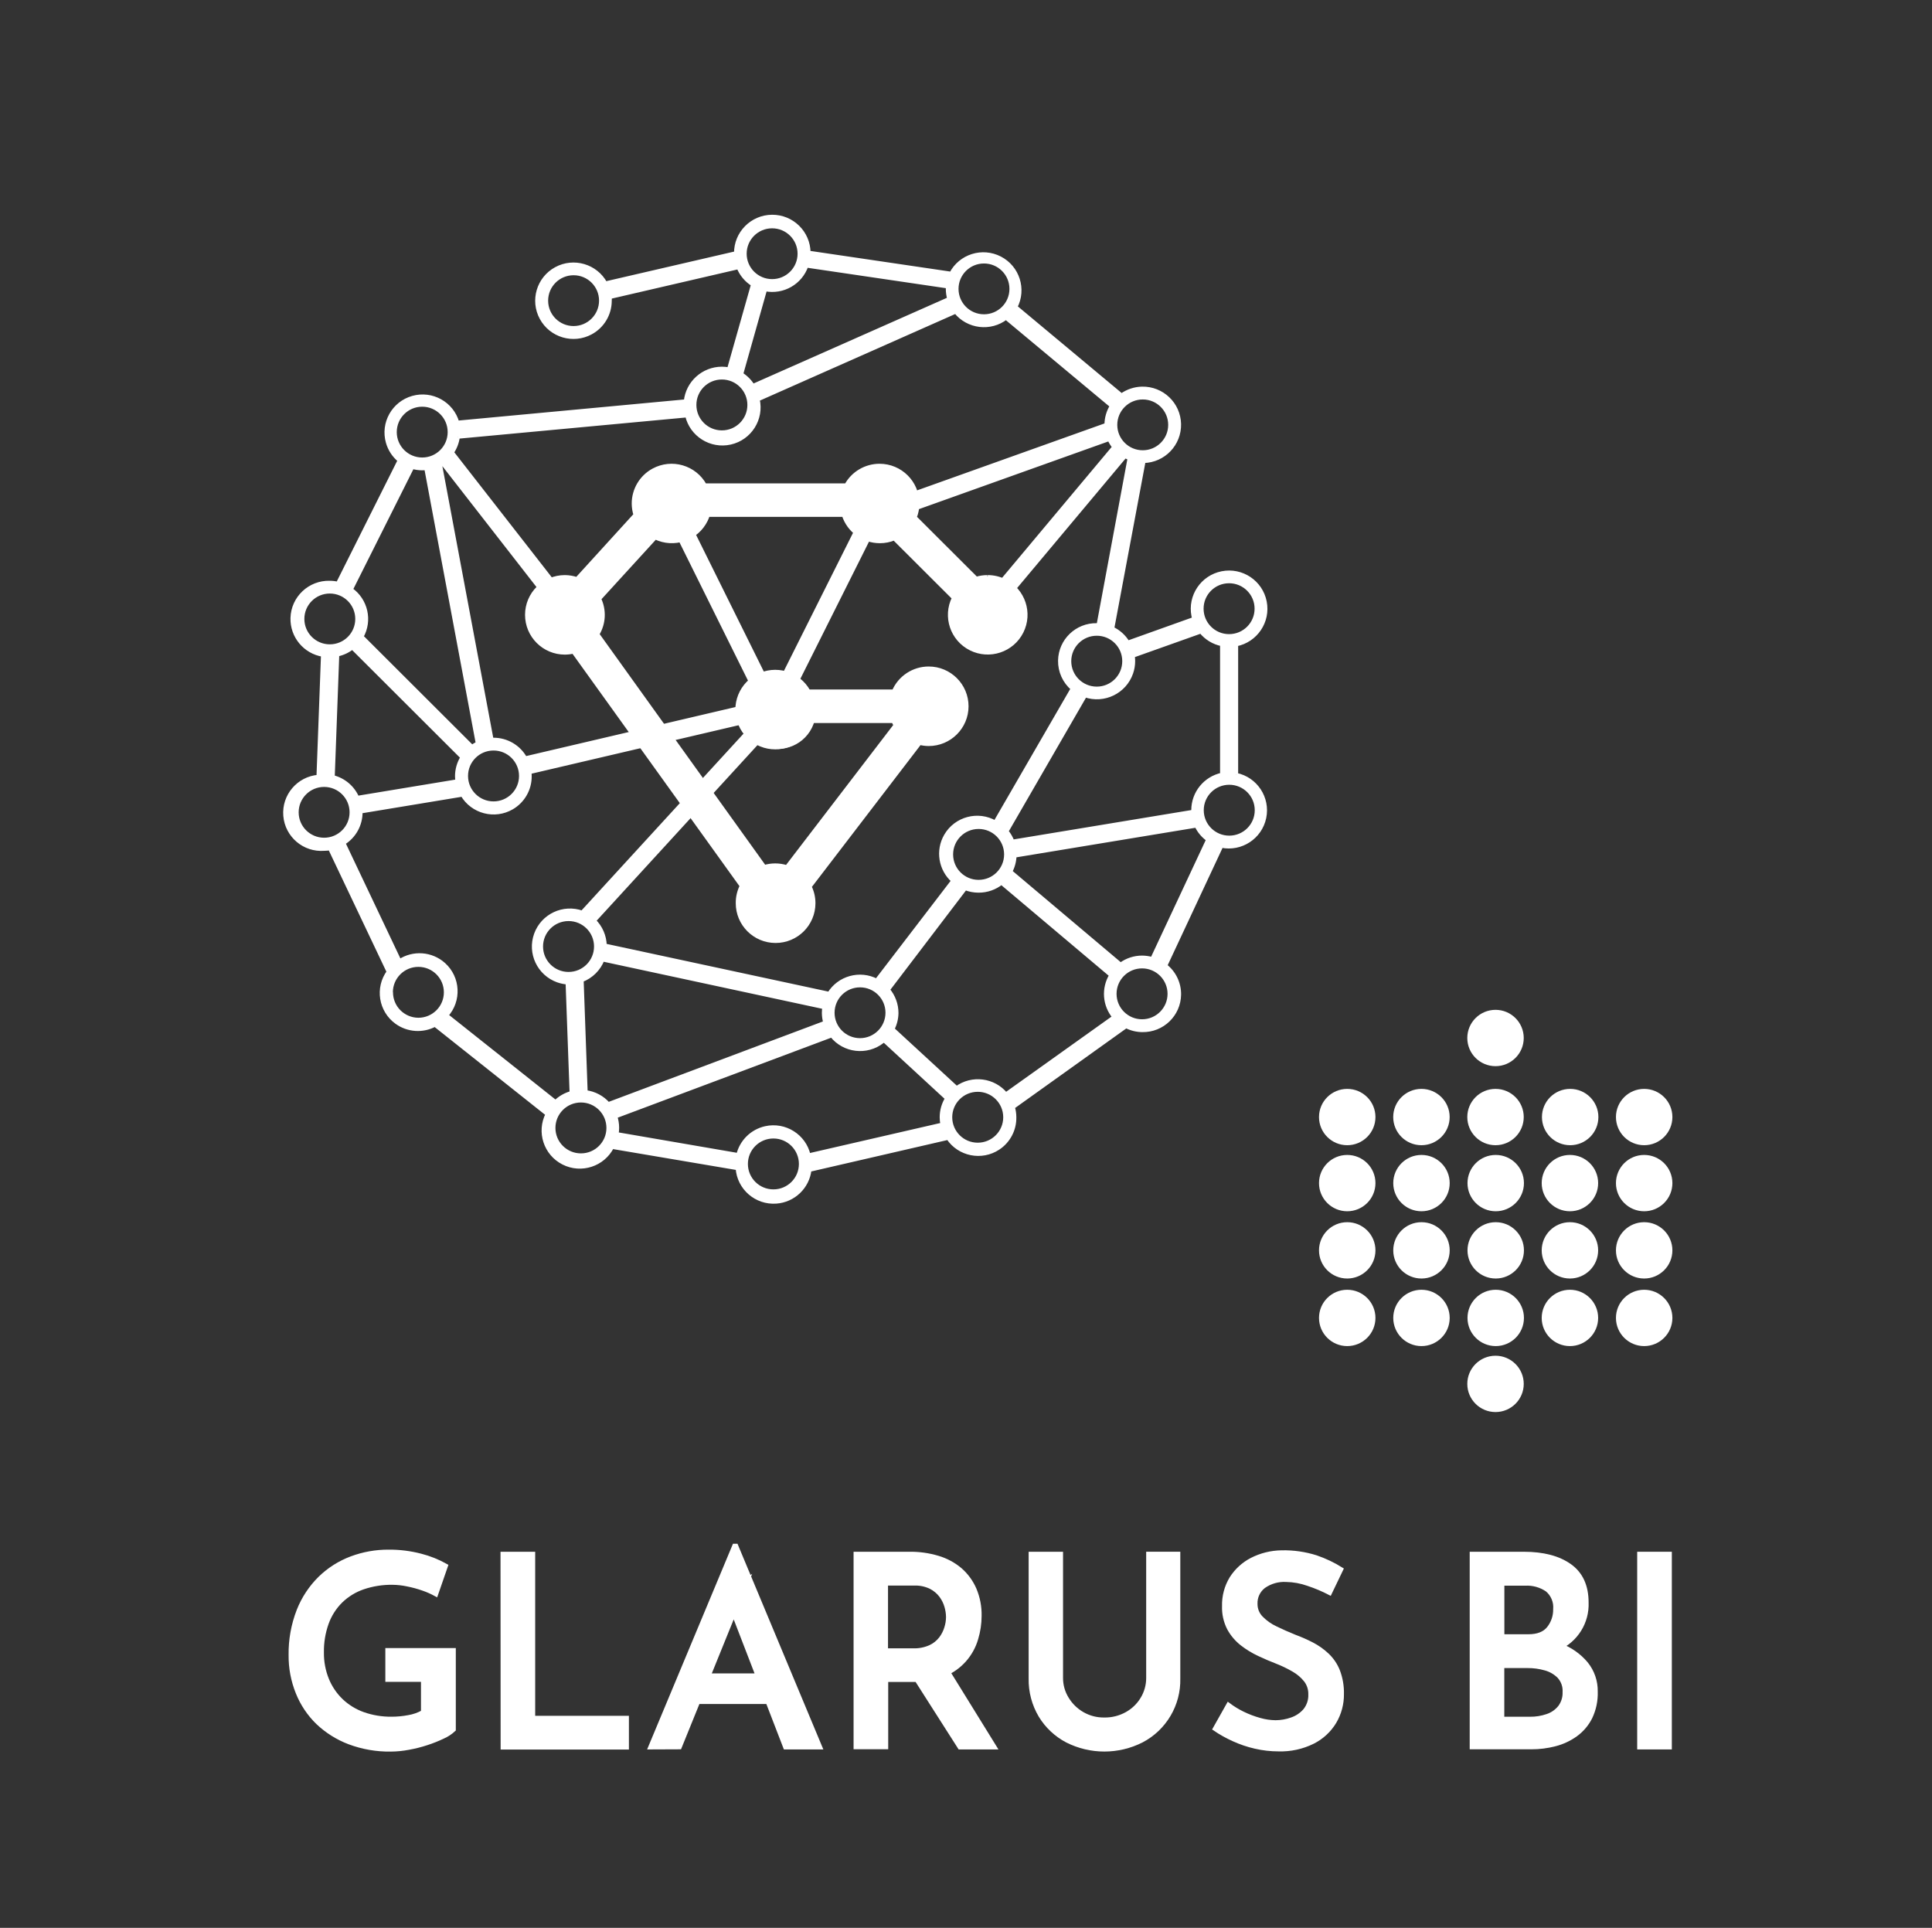 <svg width="482" height="481" xmlns="http://www.w3.org/2000/svg" xmlns:xlink="http://www.w3.org/1999/xlink" xml:space="preserve" overflow="hidden"><rect width="100%" height="100%" fill="#333333" stroke="none"/><g transform="translate(-376 -152)"><g><path d="M307.781 193.282 307.781 160.763C312.679 159.792 315.866 155.034 314.895 150.135 313.925 145.235 309.167 142.05 304.268 143.02 299.368 143.991 296.183 148.749 297.153 153.648 297.204 153.906 297.266 154.162 297.34 154.414L280.79 160.343C279.875 158.821 278.532 157.603 276.928 156.84L284.743 115.027C289.731 114.914 293.683 110.779 293.569 105.791 293.456 100.803 289.321 96.852 284.333 96.965 282.502 97.007 280.728 97.604 279.243 98.677L252.822 76.588C255.113 72.178 253.394 66.746 248.984 64.456 244.574 62.165 239.143 63.883 236.852 68.294L201.318 63.043C201.282 58.057 197.21 54.044 192.224 54.08 187.239 54.116 183.225 58.187 183.261 63.173L150.721 70.719C148.338 66.337 142.852 64.716 138.47 67.1 134.087 69.484 132.467 74.969 134.85 79.352 137.234 83.734 142.72 85.355 147.102 82.971 150.007 81.39 151.817 78.349 151.819 75.041 151.839 74.729 151.839 74.415 151.819 74.103L183.88 66.657C184.595 68.441 185.861 69.952 187.493 70.969L181.504 92.159C180.922 92.048 180.33 91.991 179.737 91.99 175.097 91.998 171.215 95.517 170.754 100.135L113.859 105.455C112.507 100.682 107.54 97.909 102.767 99.261 97.993 100.615 95.221 105.581 96.573 110.354 97.073 112.117 98.1 113.685 99.516 114.847L84.124 145.641C83.47 145.485 82.8 145.405 82.128 145.401 77.136 145.255 72.971 149.185 72.825 154.177 72.693 158.712 75.942 162.643 80.421 163.368L79.293 193.811C74.332 194.211 70.634 198.557 71.034 203.518 71.433 208.48 75.779 212.177 80.741 211.778 81.219 211.774 81.696 211.734 82.168 211.658L96.771 242.471C93.853 246.484 94.742 252.103 98.754 255.02 101.545 257.048 105.25 257.3 108.29 255.667L136.328 277.986C134.073 282.42 135.841 287.843 140.275 290.098 144.71 292.353 150.133 290.585 152.388 286.151L183.66 291.461C184.001 296.411 188.289 300.147 193.238 299.807 197.559 299.51 201.053 296.172 201.547 291.87L236.083 283.885C238.824 288.02 244.399 289.15 248.534 286.409 251.094 284.712 252.61 281.825 252.553 278.754 252.554 277.899 252.429 277.048 252.183 276.229L280.381 256.016C281.638 256.664 283.03 257.006 284.444 257.014 289.405 257.096 293.492 253.141 293.574 248.18 293.62 245.364 292.342 242.689 290.123 240.954L304.097 211.01C308.978 212.027 313.76 208.893 314.778 204.013 315.795 199.132 312.662 194.349 307.781 193.332M142.816 81.849C139.04 81.849 135.978 78.787 135.978 75.011 135.978 71.235 139.04 68.174 142.816 68.174 146.592 68.174 149.653 71.235 149.653 75.011 149.647 78.785 146.59 81.843 142.816 81.849M306.014 145.022C309.796 145.016 312.865 148.077 312.871 151.859 312.877 155.641 309.816 158.71 306.034 158.716 302.252 158.722 299.182 155.661 299.176 151.879 299.176 151.876 299.176 151.872 299.176 151.869 299.17 148.093 302.228 145.028 306.004 145.022 306.007 145.022 306.011 145.022 306.014 145.022M299.027 157.548C300.348 159.193 302.207 160.32 304.277 160.733L304.277 193.292C300.104 194.178 297.116 197.86 297.11 202.126 297.11 202.266 297.11 202.396 297.11 202.535L252.084 209.991C251.731 209.058 251.229 208.188 250.596 207.416L270.16 173.479C274.876 175.105 280.018 172.6 281.645 167.883 281.973 166.932 282.14 165.932 282.138 164.925 282.137 164.484 282.1 164.042 282.028 163.607ZM236.812 213.186C236.806 209.404 239.867 206.334 243.649 206.328 247.431 206.322 250.501 209.384 250.506 213.166 250.512 216.948 247.451 220.017 243.669 220.023 243.666 220.023 243.662 220.023 243.659 220.023 239.883 220.029 236.818 216.972 236.812 213.196 236.812 213.193 236.812 213.189 236.812 213.186M279.922 164.965C279.922 168.747 276.857 171.812 273.075 171.812 269.293 171.812 266.227 168.747 266.227 164.965 266.227 161.183 269.293 158.117 273.075 158.117 273.078 158.117 273.082 158.117 273.085 158.117 276.861 158.117 279.922 161.179 279.922 164.955 279.922 164.958 279.922 164.962 279.922 164.965M273.514 155.981 273.085 155.981C268.124 155.891 264.029 159.839 263.939 164.799 263.89 167.488 265.049 170.058 267.096 171.802L247.801 205.23C243.505 202.748 238.011 204.218 235.529 208.514 233.392 212.211 234.154 216.902 237.351 219.733L218.266 244.687C214.084 242.514 208.932 243.944 206.468 247.961L150.571 235.913C150.52 233.573 149.556 231.346 147.886 229.705L188.811 184.938C192.992 187.614 198.552 186.394 201.228 182.213 203.904 178.032 202.684 172.472 198.503 169.796L216.21 134.341C217.11 134.63 218.05 134.779 218.995 134.781 223.58 134.782 227.441 131.35 227.978 126.795L276.199 109.527C276.521 110.242 276.934 110.913 277.427 111.524L249.379 145.092C244.767 143.103 239.417 145.229 237.428 149.841 235.439 154.452 237.566 159.803 242.178 161.792 246.789 163.78 252.139 161.654 254.128 157.042 255.588 153.657 254.859 149.725 252.283 147.088L280.122 113.779C280.485 113.978 280.862 114.152 281.25 114.299ZM214.134 259.52C210.358 259.52 207.296 256.458 207.296 252.682 207.296 248.906 210.358 245.845 214.134 245.845 217.91 245.845 220.971 248.906 220.971 252.682 220.965 256.456 217.908 259.514 214.134 259.52M145.82 272.496 144.822 244.548C147.206 243.638 149.094 241.764 150.022 239.387L205.25 251.295C205.174 251.76 205.134 252.231 205.13 252.702 205.133 253.536 205.251 254.366 205.48 255.168L151.44 275.49C149.995 273.839 147.996 272.774 145.82 272.496M148.405 236.143C148.411 239.925 145.35 242.994 141.568 243 137.786 243.006 134.717 239.945 134.711 236.163 134.705 232.381 137.766 229.312 141.548 229.306 141.551 229.306 141.555 229.306 141.558 229.306 145.334 229.3 148.399 232.357 148.405 236.133 148.405 236.136 148.405 236.14 148.405 236.143M189.33 171.163 190.637 170.514C194.19 169.202 198.133 171.018 199.446 174.57 200.759 178.122 198.943 182.066 195.39 183.379 191.838 184.691 187.894 182.876 186.582 179.323 185.463 176.296 186.608 172.898 189.33 171.163M212.187 125.747C212.193 121.971 215.259 118.914 219.035 118.92 222.811 118.926 225.868 121.991 225.862 125.767 225.856 129.539 222.797 132.595 219.025 132.595 215.249 132.595 212.187 129.533 212.187 125.757 212.187 125.754 212.187 125.75 212.187 125.747M252.603 153.466C252.609 157.248 249.547 160.317 245.765 160.323 241.983 160.329 238.914 157.268 238.908 153.486 238.902 149.704 241.963 146.635 245.745 146.629 245.748 146.629 245.752 146.629 245.755 146.629 249.533 146.629 252.597 149.688 252.603 153.466M291.361 106.004C291.361 109.78 288.3 112.841 284.524 112.841 280.748 112.841 277.686 109.78 277.686 106.004 277.686 102.228 280.748 99.166 284.524 99.166 288.3 99.166 291.361 102.228 291.361 106.004M244.997 65.239C248.773 65.239 251.834 68.3 251.834 72.077 251.834 75.853 248.773 78.914 244.997 78.914 241.221 78.914 238.159 75.853 238.159 72.077 238.159 68.3 241.221 65.239 244.997 65.239M185.407 63.303C185.407 59.527 188.468 56.465 192.244 56.465 196.02 56.465 199.082 59.527 199.082 63.303 199.082 67.079 196.02 70.14 192.244 70.14 188.47 70.135 185.413 67.077 185.407 63.303M190.507 72.166C194.926 73.055 199.319 70.532 200.778 66.267L235.993 71.468C235.993 71.667 235.993 71.867 235.993 72.077 235.995 72.928 236.116 73.774 236.353 74.592L187.443 96.302C186.711 95.115 185.717 94.112 184.539 93.367ZM179.737 94.186C183.519 94.186 186.585 97.251 186.585 101.033 186.585 104.815 183.519 107.88 179.737 107.88 175.955 107.88 172.89 104.815 172.89 101.033 172.89 101.03 172.89 101.026 172.89 101.023 172.89 97.247 175.951 94.186 179.727 94.186 179.73 94.186 179.734 94.186 179.737 94.186M114.079 108.958 171.083 103.638C172.186 108.489 177.012 111.529 181.863 110.426 186.715 109.323 189.754 104.497 188.651 99.646L237.96 77.746C241.017 81.587 246.591 82.262 250.477 79.263L276.838 101.283C275.959 102.701 275.492 104.336 275.49 106.004L227.689 123.112C226.284 118.325 221.266 115.582 216.478 116.987 211.691 118.39 208.948 123.409 210.353 128.197 210.846 129.881 211.82 131.385 213.156 132.525L195.368 168.129C194.595 167.912 193.796 167.802 192.993 167.8 191.973 167.801 190.961 167.972 189.998 168.309L172.421 132.774C176.413 129.827 177.258 124.202 174.311 120.212 171.364 116.22 165.739 115.374 161.749 118.321 157.757 121.269 156.911 126.893 159.858 130.884 161.551 133.177 164.231 134.53 167.081 134.531 167.801 134.531 168.518 134.444 169.217 134.272L186.944 170.115C185.062 171.799 183.975 174.198 183.95 176.723L130.758 189.21C129.174 186.333 126.147 184.55 122.863 184.559L122.394 184.559 109.517 115.686 110.046 115.367 134.471 146.808C130.806 150.225 130.605 155.966 134.022 159.632 137.44 163.297 143.181 163.498 146.845 160.081 150.511 156.664 150.712 150.923 147.294 147.258 144.788 144.568 140.906 143.658 137.466 144.952L112.512 112.881C113.308 111.712 113.818 110.372 113.999 108.968M167.041 132.395C163.265 132.395 160.204 129.334 160.204 125.558 160.204 121.782 163.265 118.72 167.041 118.72 170.817 118.72 173.878 121.782 173.878 125.558 173.878 129.334 170.817 132.395 167.041 132.395M82.847 193.891 83.975 163.298C85.344 163.008 86.628 162.407 87.728 161.541L115.137 188.95C114.264 190.36 113.797 191.984 113.789 193.642 113.795 194.073 113.832 194.503 113.899 194.929L88.945 199.062C87.834 196.478 85.577 194.565 82.847 193.891M122.873 186.754C126.655 186.748 129.724 189.81 129.73 193.592 129.736 197.374 126.675 200.443 122.893 200.449 119.111 200.455 116.041 197.394 116.035 193.612 116.035 193.605 116.035 193.599 116.035 193.592 116.035 189.816 119.097 186.754 122.873 186.754M140.62 146.589C144.402 146.589 147.467 149.654 147.467 153.436 147.467 157.218 144.402 160.283 140.62 160.283 136.838 160.283 133.772 157.218 133.772 153.436 133.772 153.433 133.772 153.429 133.772 153.426 133.772 149.65 136.834 146.589 140.61 146.589 140.613 146.589 140.617 146.589 140.62 146.589M98.288 107.801C98.294 104.025 101.359 100.967 105.135 100.973 108.911 100.979 111.969 104.044 111.963 107.82 111.957 111.593 108.898 114.648 105.125 114.648 101.349 114.648 98.288 111.587 98.288 107.811 98.288 107.808 98.288 107.804 98.288 107.801M102.66 116.494C103.462 116.723 104.292 116.841 105.125 116.844 105.459 116.845 105.792 116.825 106.124 116.784L118.96 185.487C118.456 185.733 117.975 186.024 117.523 186.355L90.013 158.836C92.274 154.819 91.126 149.743 87.358 147.088ZM75.281 154.424C75.281 150.648 78.342 147.587 82.118 147.587 85.894 147.587 88.955 150.648 88.955 154.424 88.955 158.2 85.894 161.262 82.118 161.262 78.342 161.262 75.281 158.2 75.281 154.424M73.863 202.675C73.863 198.899 76.924 195.838 80.701 195.838 84.477 195.838 87.538 198.899 87.538 202.675 87.538 206.451 84.477 209.512 80.701 209.512 76.924 209.512 73.863 206.451 73.863 202.675M97.32 247.592C97.314 243.81 100.375 240.741 104.157 240.735 107.939 240.729 111.009 243.79 111.015 247.572 111.021 251.354 107.959 254.424 104.177 254.429 104.17 254.429 104.164 254.429 104.157 254.429 100.375 254.407 97.328 251.324 97.35 247.542 97.35 247.542 97.35 247.542 97.35 247.542M111.124 253.331C114.447 249.647 114.155 243.967 110.471 240.644 107.421 237.893 102.895 237.56 99.476 239.836L85.502 210.331C88.162 208.692 89.78 205.789 89.774 202.665 89.779 202.598 89.779 202.532 89.774 202.465L115.147 198.263C117.65 202.546 123.152 203.99 127.435 201.486 130.219 199.86 131.918 196.866 131.886 193.642 131.886 193.308 131.866 192.975 131.826 192.644L184.658 180.256C185.015 181.141 185.511 181.963 186.126 182.692L144.952 227.709C140.282 226.031 135.138 228.456 133.46 233.125 131.782 237.794 134.207 242.939 138.876 244.617 139.663 244.9 140.485 245.072 141.319 245.126L142.317 272.695C140.812 273.103 139.437 273.89 138.324 274.981ZM144.652 288.267C140.87 288.273 137.801 285.211 137.795 281.429 137.789 277.647 140.85 274.578 144.632 274.572 148.414 274.566 151.484 277.627 151.49 281.409 151.49 281.412 151.49 281.416 151.49 281.419 151.496 285.195 148.438 288.261 144.662 288.267 144.659 288.267 144.655 288.267 144.652 288.267M192.564 297.25C188.782 297.25 185.716 294.185 185.716 290.403 185.716 286.621 188.782 283.555 192.564 283.555 196.346 283.555 199.411 286.621 199.411 290.403 199.411 290.406 199.411 290.41 199.411 290.413 199.411 294.189 196.35 297.25 192.574 297.25 192.571 297.25 192.567 297.25 192.564 297.25M201.327 288.267C200.236 283.427 195.426 280.389 190.587 281.481 187.235 282.238 184.607 284.841 183.82 288.187L153.516 282.956C153.609 282.442 153.656 281.921 153.656 281.399 153.657 280.432 153.502 279.472 153.197 278.555L207.097 258.322C210.17 262.217 215.82 262.883 219.713 259.808 219.836 259.712 219.956 259.613 220.073 259.51L235.804 274.043C234.93 275.459 234.467 277.09 234.466 278.754 234.468 279.368 234.531 279.98 234.656 280.581ZM243.45 285.602C239.668 285.608 236.598 282.546 236.592 278.764 236.586 274.982 239.648 271.913 243.43 271.907 247.212 271.901 250.281 274.962 250.287 278.744 250.287 278.747 250.287 278.751 250.287 278.754 250.287 282.532 247.228 285.596 243.45 285.602M250.437 273.065C247.416 269.369 242.032 268.681 238.179 271.498L222.209 256.755C222.843 255.518 223.184 254.152 223.207 252.762 223.21 250.627 222.453 248.56 221.071 246.933L240.325 221.59C241.376 222.008 242.498 222.222 243.629 222.219 245.709 222.236 247.731 221.53 249.349 220.223L276.678 243.32C274.678 246.605 274.991 250.799 277.457 253.75ZM291.201 247.961C291.201 251.743 288.136 254.809 284.354 254.809 280.572 254.809 277.507 251.743 277.507 247.961 277.507 244.179 280.572 241.114 284.354 241.114 288.136 241.114 291.201 244.179 291.201 247.961M286.889 239.287C286.066 239.046 285.212 238.922 284.354 238.918 282.43 238.92 280.559 239.54 279.014 240.685L251.545 217.468C252.202 216.237 252.565 214.87 252.603 213.475L297.909 205.979C298.566 207.37 299.57 208.57 300.823 209.462ZM306.074 208.993C302.292 208.999 299.222 205.938 299.216 202.156 299.21 198.374 302.272 195.305 306.054 195.299 309.836 195.293 312.905 198.354 312.911 202.136 312.911 202.139 312.911 202.143 312.911 202.146 312.917 205.922 309.86 208.987 306.084 208.993 306.081 208.993 306.077 208.993 306.074 208.993" stroke="#FFFFFF" stroke-width="0.998" stroke-linecap="butt" stroke-linejoin="miter" stroke-miterlimit="4" stroke-opacity="1" fill="#FFFFFF" fill-rule="nonzero" fill-opacity="1" transform="matrix(1.002 0 0 1 376 152)"/><path d="M245.855 143.984C244.911 143.985 243.973 144.125 243.07 144.403L227.749 129.081C228.192 127.98 228.418 126.804 228.417 125.618 228.409 120.413 224.185 116.201 218.981 116.209 215.543 116.214 212.381 118.09 210.73 121.106L175.475 121.106C172.976 116.541 167.25 114.867 162.685 117.367 159.67 119.018 157.793 122.18 157.788 125.618 157.79 126.579 157.939 127.535 158.227 128.452L143.644 144.493C142.679 144.165 141.669 143.993 140.65 143.984 135.445 143.984 131.227 148.202 131.227 153.406 131.227 158.611 135.445 162.829 140.65 162.829 141.362 162.823 142.071 162.739 142.766 162.579L184.688 221.041C184.016 222.371 183.673 223.843 183.69 225.333 183.68 230.537 187.891 234.764 193.095 234.774 198.299 234.783 202.525 230.572 202.535 225.368 202.538 223.928 202.21 222.505 201.577 221.211L228.986 185.357C229.722 185.537 230.476 185.631 231.232 185.637 236.437 185.636 240.655 181.416 240.654 176.213 240.653 171.009 236.434 166.79 231.23 166.791 227.45 166.791 224.035 169.051 222.558 172.531L201.288 172.531C198.795 167.962 193.071 166.28 188.503 168.773 183.935 171.265 182.252 176.989 184.744 181.557 187.238 186.125 192.961 187.807 197.53 185.315 199.661 184.152 201.261 182.211 201.996 179.897L222.458 179.897C222.611 180.258 222.788 180.608 222.987 180.945L195.908 216.37C194.971 216.072 193.995 215.92 193.013 215.92 192.097 215.92 191.185 216.054 190.308 216.32L148.725 158.247C150.36 155.565 150.528 152.238 149.174 149.404L163.148 134.072C167.818 136.355 173.455 134.42 175.738 129.75 175.941 129.334 176.114 128.903 176.254 128.462L210.091 128.462C211.335 132.375 214.969 135.032 219.075 135.03 220.301 135.033 221.516 134.793 222.648 134.321L237.511 149.184C235.184 153.832 237.067 159.487 241.716 161.814 246.365 164.14 252.019 162.257 254.345 157.608 256.672 152.96 254.79 147.305 250.14 144.979 248.832 144.324 247.388 143.984 245.925 143.984" stroke="#FFFFFF" stroke-width="0.998" stroke-linecap="butt" stroke-linejoin="miter" stroke-miterlimit="4" stroke-opacity="1" fill="#FFFFFF" fill-rule="nonzero" fill-opacity="1" transform="matrix(1.002 0 0 1 376 152)"/><path d="M335.439 272.176C331.834 272.176 328.911 275.099 328.911 278.704 328.911 282.31 331.834 285.232 335.439 285.232 339.045 285.232 341.967 282.31 341.967 278.704 341.967 275.099 339.045 272.176 335.439 272.176" stroke="#FFFFFF" stroke-width="0.998" stroke-linecap="butt" stroke-linejoin="miter" stroke-miterlimit="4" stroke-opacity="1" fill="#FFFFFF" fill-rule="nonzero" fill-opacity="1" transform="matrix(1.002 0 0 1 376 152)"/><path d="M409.373 285.232C412.978 285.232 415.9 282.31 415.9 278.704 415.9 275.099 412.978 272.176 409.373 272.176 405.767 272.176 402.845 275.099 402.845 278.704 402.845 282.31 405.767 285.232 409.373 285.232" stroke="#FFFFFF" stroke-width="0.998" stroke-linecap="butt" stroke-linejoin="miter" stroke-miterlimit="4" stroke-opacity="1" fill="#FFFFFF" fill-rule="nonzero" fill-opacity="1" transform="matrix(1.002 0 0 1 376 152)"/><path d="M335.439 288.656C331.834 288.656 328.911 291.578 328.911 295.184 328.911 298.789 331.834 301.712 335.439 301.712 339.045 301.712 341.967 298.789 341.967 295.184 341.967 291.578 339.045 288.656 335.439 288.656" stroke="#FFFFFF" stroke-width="0.998" stroke-linecap="butt" stroke-linejoin="miter" stroke-miterlimit="4" stroke-opacity="1" fill="#FFFFFF" fill-rule="nonzero" fill-opacity="1" transform="matrix(1.002 0 0 1 376 152)"/><path d="M353.925 288.656C350.32 288.656 347.397 291.578 347.397 295.184 347.397 298.789 350.32 301.712 353.925 301.712 357.53 301.712 360.453 298.789 360.453 295.184 360.453 291.578 357.53 288.656 353.925 288.656" stroke="#FFFFFF" stroke-width="0.998" stroke-linecap="butt" stroke-linejoin="miter" stroke-miterlimit="4" stroke-opacity="1" fill="#FFFFFF" fill-rule="nonzero" fill-opacity="1" transform="matrix(1.002 0 0 1 376 152)"/><path d="M390.887 288.656C387.281 288.656 384.359 291.578 384.359 295.184 384.359 298.789 387.281 301.712 390.887 301.712 394.492 301.712 397.415 298.789 397.415 295.184 397.415 291.578 394.492 288.656 390.887 288.656" stroke="#FFFFFF" stroke-width="0.998" stroke-linecap="butt" stroke-linejoin="miter" stroke-miterlimit="4" stroke-opacity="1" fill="#FFFFFF" fill-rule="nonzero" fill-opacity="1" transform="matrix(1.002 0 0 1 376 152)"/><path d="M409.373 288.656C405.767 288.656 402.845 291.578 402.845 295.184 402.845 298.789 405.767 301.712 409.373 301.712 412.978 301.712 415.9 298.789 415.9 295.184 415.9 291.578 412.978 288.656 409.373 288.656" stroke="#FFFFFF" stroke-width="0.998" stroke-linecap="butt" stroke-linejoin="miter" stroke-miterlimit="4" stroke-opacity="1" fill="#FFFFFF" fill-rule="nonzero" fill-opacity="1" transform="matrix(1.002 0 0 1 376 152)"/><path d="M335.439 305.435C331.834 305.435 328.911 308.357 328.911 311.963 328.911 315.568 331.834 318.491 335.439 318.491 339.045 318.491 341.967 315.568 341.967 311.963 341.967 308.357 339.045 305.435 335.439 305.435" stroke="#FFFFFF" stroke-width="0.998" stroke-linecap="butt" stroke-linejoin="miter" stroke-miterlimit="4" stroke-opacity="1" fill="#FFFFFF" fill-rule="nonzero" fill-opacity="1" transform="matrix(1.002 0 0 1 376 152)"/><path d="M372.411 305.435C368.806 305.435 365.883 308.357 365.883 311.963 365.883 315.568 368.806 318.491 372.411 318.491 376.016 318.491 378.939 315.568 378.939 311.963 378.939 308.357 376.016 305.435 372.411 305.435" stroke="#FFFFFF" stroke-width="0.998" stroke-linecap="butt" stroke-linejoin="miter" stroke-miterlimit="4" stroke-opacity="1" fill="#FFFFFF" fill-rule="nonzero" fill-opacity="1" transform="matrix(1.002 0 0 1 376 152)"/><path d="M409.373 305.435C405.767 305.435 402.845 308.357 402.845 311.963 402.845 315.568 405.767 318.491 409.373 318.491 412.978 318.491 415.9 315.568 415.9 311.963 415.9 308.357 412.978 305.435 409.373 305.435" stroke="#FFFFFF" stroke-width="0.998" stroke-linecap="butt" stroke-linejoin="miter" stroke-miterlimit="4" stroke-opacity="1" fill="#FFFFFF" fill-rule="nonzero" fill-opacity="1" transform="matrix(1.002 0 0 1 376 152)"/><path d="M335.439 322.294C331.834 322.294 328.911 325.216 328.911 328.822 328.911 332.427 331.834 335.349 335.439 335.349 339.045 335.349 341.967 332.427 341.967 328.822 341.967 325.216 339.045 322.294 335.439 322.294" stroke="#FFFFFF" stroke-width="0.998" stroke-linecap="butt" stroke-linejoin="miter" stroke-miterlimit="4" stroke-opacity="1" fill="#FFFFFF" fill-rule="nonzero" fill-opacity="1" transform="matrix(1.002 0 0 1 376 152)"/><path d="M409.373 322.294C405.767 322.294 402.845 325.216 402.845 328.822 402.845 332.427 405.767 335.349 409.373 335.349 412.978 335.349 415.9 332.427 415.9 328.822 415.9 325.216 412.978 322.294 409.373 322.294" stroke="#FFFFFF" stroke-width="0.998" stroke-linecap="butt" stroke-linejoin="miter" stroke-miterlimit="4" stroke-opacity="1" fill="#FFFFFF" fill-rule="nonzero" fill-opacity="1" transform="matrix(1.002 0 0 1 376 152)"/><path d="M372.361 265.509C375.966 265.509 378.889 262.586 378.889 258.981 378.889 255.375 375.966 252.453 372.361 252.453 368.756 252.453 365.833 255.375 365.833 258.981 365.833 262.586 368.756 265.509 372.361 265.509" stroke="#FFFFFF" stroke-width="0.998" stroke-linecap="butt" stroke-linejoin="miter" stroke-miterlimit="4" stroke-opacity="1" fill="#FFFFFF" fill-rule="nonzero" fill-opacity="1" transform="matrix(1.002 0 0 1 376 152)"/><path d="M353.925 285.232C357.53 285.226 360.449 282.3 360.443 278.694 360.437 275.089 357.51 272.17 353.905 272.176 350.304 272.182 347.387 275.103 347.387 278.704 347.387 282.31 350.31 285.232 353.915 285.232 353.918 285.232 353.922 285.232 353.925 285.232" stroke="#FFFFFF" stroke-width="0.998" stroke-linecap="butt" stroke-linejoin="miter" stroke-miterlimit="4" stroke-opacity="1" fill="#FFFFFF" fill-rule="nonzero" fill-opacity="1" transform="matrix(1.002 0 0 1 376 152)"/><path d="M372.361 285.232C375.966 285.232 378.889 282.31 378.889 278.704 378.889 275.099 375.966 272.176 372.361 272.176 368.756 272.176 365.833 275.099 365.833 278.704 365.833 282.31 368.756 285.232 372.361 285.232" stroke="#FFFFFF" stroke-width="0.998" stroke-linecap="butt" stroke-linejoin="miter" stroke-miterlimit="4" stroke-opacity="1" fill="#FFFFFF" fill-rule="nonzero" fill-opacity="1" transform="matrix(1.002 0 0 1 376 152)"/><path d="M390.937 272.176C387.331 272.182 384.413 275.109 384.419 278.714 384.425 282.32 387.351 285.238 390.957 285.232 394.558 285.226 397.475 282.306 397.475 278.704 397.475 275.099 394.552 272.176 390.947 272.176 390.944 272.176 390.94 272.176 390.937 272.176" stroke="#FFFFFF" stroke-width="0.998" stroke-linecap="butt" stroke-linejoin="miter" stroke-miterlimit="4" stroke-opacity="1" fill="#FFFFFF" fill-rule="nonzero" fill-opacity="1" transform="matrix(1.002 0 0 1 376 152)"/><path d="M372.411 288.656C368.806 288.656 365.883 291.578 365.883 295.184 365.883 298.789 368.806 301.712 372.411 301.712 376.016 301.712 378.939 298.789 378.939 295.184 378.939 291.578 376.016 288.656 372.411 288.656" stroke="#FFFFFF" stroke-width="0.998" stroke-linecap="butt" stroke-linejoin="miter" stroke-miterlimit="4" stroke-opacity="1" fill="#FFFFFF" fill-rule="nonzero" fill-opacity="1" transform="matrix(1.002 0 0 1 376 152)"/><path d="M353.925 305.435C350.32 305.435 347.397 308.357 347.397 311.963 347.397 315.568 350.32 318.491 353.925 318.491 357.53 318.491 360.453 315.568 360.453 311.963 360.453 308.357 357.53 305.435 353.925 305.435" stroke="#FFFFFF" stroke-width="0.998" stroke-linecap="butt" stroke-linejoin="miter" stroke-miterlimit="4" stroke-opacity="1" fill="#FFFFFF" fill-rule="nonzero" fill-opacity="1" transform="matrix(1.002 0 0 1 376 152)"/><path d="M390.887 305.435C387.281 305.435 384.359 308.357 384.359 311.963 384.359 315.568 387.281 318.491 390.887 318.491 394.492 318.491 397.415 315.568 397.415 311.963 397.415 308.357 394.492 305.435 390.887 305.435" stroke="#FFFFFF" stroke-width="0.998" stroke-linecap="butt" stroke-linejoin="miter" stroke-miterlimit="4" stroke-opacity="1" fill="#FFFFFF" fill-rule="nonzero" fill-opacity="1" transform="matrix(1.002 0 0 1 376 152)"/><path d="M353.925 322.294C350.32 322.294 347.397 325.216 347.397 328.822 347.397 332.427 350.32 335.349 353.925 335.349 357.53 335.349 360.453 332.427 360.453 328.822 360.453 325.216 357.53 322.294 353.925 322.294" stroke="#FFFFFF" stroke-width="0.998" stroke-linecap="butt" stroke-linejoin="miter" stroke-miterlimit="4" stroke-opacity="1" fill="#FFFFFF" fill-rule="nonzero" fill-opacity="1" transform="matrix(1.002 0 0 1 376 152)"/><path d="M372.411 322.294C368.806 322.294 365.883 325.216 365.883 328.822 365.883 332.427 368.806 335.349 372.411 335.349 376.016 335.349 378.939 332.427 378.939 328.822 378.939 325.216 376.016 322.294 372.411 322.294" stroke="#FFFFFF" stroke-width="0.998" stroke-linecap="butt" stroke-linejoin="miter" stroke-miterlimit="4" stroke-opacity="1" fill="#FFFFFF" fill-rule="nonzero" fill-opacity="1" transform="matrix(1.002 0 0 1 376 152)"/><path d="M390.887 322.294C387.281 322.294 384.359 325.216 384.359 328.822 384.359 332.427 387.281 335.349 390.887 335.349 394.492 335.349 397.415 332.427 397.415 328.822 397.415 325.216 394.492 322.294 390.887 322.294" stroke="#FFFFFF" stroke-width="0.998" stroke-linecap="butt" stroke-linejoin="miter" stroke-miterlimit="4" stroke-opacity="1" fill="#FFFFFF" fill-rule="nonzero" fill-opacity="1" transform="matrix(1.002 0 0 1 376 152)"/><path d="M372.361 338.753C368.756 338.753 365.833 341.676 365.833 345.281 365.833 348.886 368.756 351.809 372.361 351.809 375.966 351.809 378.889 348.886 378.889 345.281 378.889 341.676 375.966 338.753 372.361 338.753" stroke="#FFFFFF" stroke-width="0.998" stroke-linecap="butt" stroke-linejoin="miter" stroke-miterlimit="4" stroke-opacity="1" fill="#FFFFFF" fill-rule="nonzero" fill-opacity="1" transform="matrix(1.002 0 0 1 376 152)"/><path d="M379.398 387.663C384.222 387.663 388.035 388.661 390.837 390.657 393.639 392.653 395.039 395.708 395.039 399.82 395.238 404.716 392.435 409.239 387.962 411.239 385.536 412.333 382.909 412.911 380.246 412.936L379.069 408.814C382.274 408.802 385.454 409.377 388.451 410.51 390.977 411.445 393.214 413.024 394.939 415.092 396.527 417.069 397.368 419.544 397.315 422.079 397.386 424.291 396.928 426.488 395.977 428.487 395.131 430.182 393.892 431.65 392.364 432.769 390.814 433.893 389.067 434.716 387.214 435.195 385.259 435.709 383.246 435.963 381.225 435.953L366.432 435.953 366.432 387.663ZM380.566 408.245C382.875 408.245 384.558 407.579 385.616 406.248 386.682 404.897 387.246 403.218 387.214 401.497 387.379 399.655 386.634 397.846 385.217 396.656 383.607 395.56 381.682 395.023 379.737 395.129L374.068 395.129 374.068 408.245ZM380.895 428.827C382.378 428.848 383.855 428.612 385.257 428.128 386.492 427.718 387.58 426.959 388.391 425.942 389.198 424.861 389.61 423.536 389.559 422.189 389.651 420.753 389.158 419.342 388.192 418.276 387.235 417.32 386.045 416.631 384.738 416.28 383.32 415.876 381.851 415.675 380.376 415.681L374.048 415.681 374.048 428.827Z" stroke="#FFFFFF" stroke-width="0.998" stroke-linecap="butt" stroke-linejoin="miter" stroke-miterlimit="4" stroke-opacity="1" fill="#FFFFFF" fill-rule="nonzero" fill-opacity="1" transform="matrix(1.002 0 0 1 376 152)"/><path d="M408.135 387.663 415.761 387.663 415.761 435.983 408.135 435.983Z" stroke="#FFFFFF" stroke-width="0.998" stroke-linecap="butt" stroke-linejoin="miter" stroke-miterlimit="4" stroke-opacity="1" fill="#FFFFFF" fill-rule="nonzero" fill-opacity="1" transform="matrix(1.002 0 0 1 376 152)"/><path d="M112.991 431.542C112.198 432.287 111.283 432.892 110.286 433.328 108.992 433.948 107.658 434.482 106.293 434.925 104.802 435.418 103.278 435.806 101.732 436.083 100.27 436.364 98.787 436.511 97.3 436.522 93.774 436.575 90.27 435.965 86.969 434.726 84.048 433.618 81.378 431.938 79.114 429.785 76.945 427.67 75.244 425.122 74.123 422.309 72.926 419.337 72.326 416.159 72.356 412.956 72.298 409.155 72.976 405.379 74.352 401.836 75.548 398.79 77.371 396.028 79.703 393.731 81.929 391.564 84.579 389.883 87.488 388.791 90.456 387.678 93.602 387.116 96.771 387.134 99.465 387.115 102.15 387.451 104.756 388.132 106.954 388.694 109.068 389.543 111.045 390.657L108.569 397.824C107.548 397.257 106.479 396.779 105.375 396.397 104.072 395.936 102.738 395.573 101.382 395.309 100.181 395.056 98.957 394.922 97.729 394.909 95.235 394.872 92.754 395.264 90.393 396.067 88.313 396.781 86.418 397.947 84.843 399.481 83.29 401.023 82.1 402.892 81.359 404.951 80.518 407.303 80.109 409.789 80.152 412.287 80.119 414.605 80.55 416.906 81.419 419.055 82.224 421.034 83.434 422.823 84.973 424.305 86.541 425.793 88.405 426.936 90.443 427.659 92.687 428.445 95.051 428.837 97.43 428.817 98.873 428.822 100.313 428.688 101.732 428.417 102.989 428.207 104.201 427.78 105.315 427.16L105.315 419.124 96.442 419.124 96.442 411.688 112.991 411.688Z" stroke="#FFFFFF" stroke-width="0.998" stroke-linecap="butt" stroke-linejoin="miter" stroke-miterlimit="4" stroke-opacity="1" fill="#FFFFFF" fill-rule="nonzero" fill-opacity="1" transform="matrix(1.002 0 0 1 376 152)"/><path d="M125.118 387.663 132.754 387.663 132.754 428.587 156.091 428.587 156.091 436.013 125.148 436.013Z" stroke="#FFFFFF" stroke-width="0.998" stroke-linecap="butt" stroke-linejoin="miter" stroke-miterlimit="4" stroke-opacity="1" fill="#FFFFFF" fill-rule="nonzero" fill-opacity="1" transform="matrix(1.002 0 0 1 376 152)"/><path d="M161.87 435.983 182.832 385.666 183.291 385.666 204.252 435.983 195.518 435.983 180.795 397.754 186.195 394.031 169.227 435.953ZM175.036 418.017 191.256 418.017 193.861 424.654 172.75 424.654Z" stroke="#FFFFFF" stroke-width="0.998" stroke-linecap="butt" stroke-linejoin="miter" stroke-miterlimit="4" stroke-opacity="1" fill="#FFFFFF" fill-rule="nonzero" fill-opacity="1" transform="matrix(1.002 0 0 1 376 152)"/><path d="M226.381 387.663C228.808 387.625 231.224 387.962 233.548 388.661 235.582 389.264 237.469 390.284 239.088 391.655 240.619 393 241.833 394.667 242.641 396.536 243.519 398.626 243.952 400.877 243.909 403.144 243.906 405.078 243.62 407.002 243.06 408.853 241.914 412.829 239.046 416.082 235.245 417.717 232.79 418.738 230.146 419.224 227.489 419.144L220.652 419.144 220.652 435.933 213.026 435.933 213.026 387.663ZM227.379 411.758C228.835 411.804 230.281 411.522 231.611 410.93 232.645 410.452 233.549 409.733 234.247 408.834 234.859 408.028 235.323 407.119 235.614 406.148 235.89 405.28 236.034 404.375 236.043 403.463 236.031 402.575 235.9 401.692 235.654 400.838 235.376 399.857 234.923 398.934 234.316 398.113 233.633 397.209 232.752 396.471 231.741 395.957 230.463 395.344 229.055 395.05 227.639 395.099L220.602 395.099 220.602 411.758ZM235.584 416.34 247.702 435.983 238.958 435.983 226.581 416.539Z" stroke="#FFFFFF" stroke-width="0.998" stroke-linecap="butt" stroke-linejoin="miter" stroke-miterlimit="4" stroke-opacity="1" fill="#FFFFFF" fill-rule="nonzero" fill-opacity="1" transform="matrix(1.002 0 0 1 376 152)"/><path d="M264.181 418.595C264.165 420.446 264.674 422.263 265.648 423.836 266.598 425.405 267.93 426.706 269.521 427.619 271.166 428.563 273.035 429.046 274.931 429.016 276.889 429.052 278.82 428.57 280.531 427.619 282.148 426.727 283.498 425.422 284.444 423.836 285.398 422.256 285.896 420.441 285.881 418.595L285.881 387.653 293.377 387.653 293.377 418.785C293.533 425.267 289.996 431.276 284.254 434.286 278.418 437.254 271.515 437.254 265.678 434.286 262.945 432.848 260.658 430.691 259.061 428.048 257.4 425.248 256.553 422.04 256.615 418.785L256.615 387.663 264.181 387.663Z" stroke="#FFFFFF" stroke-width="0.998" stroke-linecap="butt" stroke-linejoin="miter" stroke-miterlimit="4" stroke-opacity="1" fill="#FFFFFF" fill-rule="nonzero" fill-opacity="1" transform="matrix(1.002 0 0 1 376 152)"/><path d="M331.107 397.485C329.368 396.58 327.559 395.816 325.697 395.199 323.938 394.568 322.086 394.232 320.217 394.201 318.234 394.091 316.272 394.654 314.648 395.798 313.292 396.838 312.529 398.473 312.602 400.18 312.588 401.48 313.091 402.733 313.999 403.663 315.047 404.742 316.286 405.618 317.652 406.248 319.149 406.977 320.717 407.676 322.374 408.344 323.835 408.885 325.261 409.515 326.646 410.231 328.034 410.946 329.314 411.853 330.449 412.926 331.615 414.031 332.529 415.376 333.124 416.869 333.83 418.722 334.169 420.696 334.122 422.678 334.146 425.116 333.504 427.515 332.265 429.615 330.979 431.753 329.114 433.484 326.885 434.606 324.237 435.92 321.305 436.562 318.351 436.472 316.389 436.473 314.433 436.249 312.522 435.804 310.671 435.379 308.868 434.768 307.142 433.977 305.505 433.238 303.936 432.36 302.45 431.352L305.844 425.313C306.965 426.159 308.165 426.895 309.427 427.509 310.766 428.165 312.163 428.697 313.6 429.096 314.897 429.475 316.241 429.677 317.592 429.695 318.953 429.691 320.303 429.454 321.585 428.996 322.87 428.566 324.017 427.8 324.909 426.78 325.837 425.639 326.313 424.197 326.246 422.728 326.28 421.456 325.875 420.211 325.098 419.204 324.269 418.173 323.253 417.306 322.104 416.649 320.785 415.88 319.411 415.213 317.992 414.653 316.514 414.084 314.997 413.435 313.5 412.726 311.982 412.02 310.548 411.142 309.228 410.111 307.905 409.068 306.809 407.767 306.004 406.288 305.126 404.566 304.7 402.65 304.766 400.719 304.705 398.289 305.339 395.893 306.593 393.811 307.834 391.841 309.578 390.236 311.643 389.16 313.951 387.972 316.504 387.336 319.1 387.303 322.006 387.236 324.903 387.652 327.674 388.531 329.877 389.287 331.987 390.291 333.962 391.526Z" stroke="#FFFFFF" stroke-width="0.998" stroke-linecap="butt" stroke-linejoin="miter" stroke-miterlimit="4" stroke-opacity="1" fill="#FFFFFF" fill-rule="nonzero" fill-opacity="1" transform="matrix(1.002 0 0 1 376 152)"/></g></g></svg>